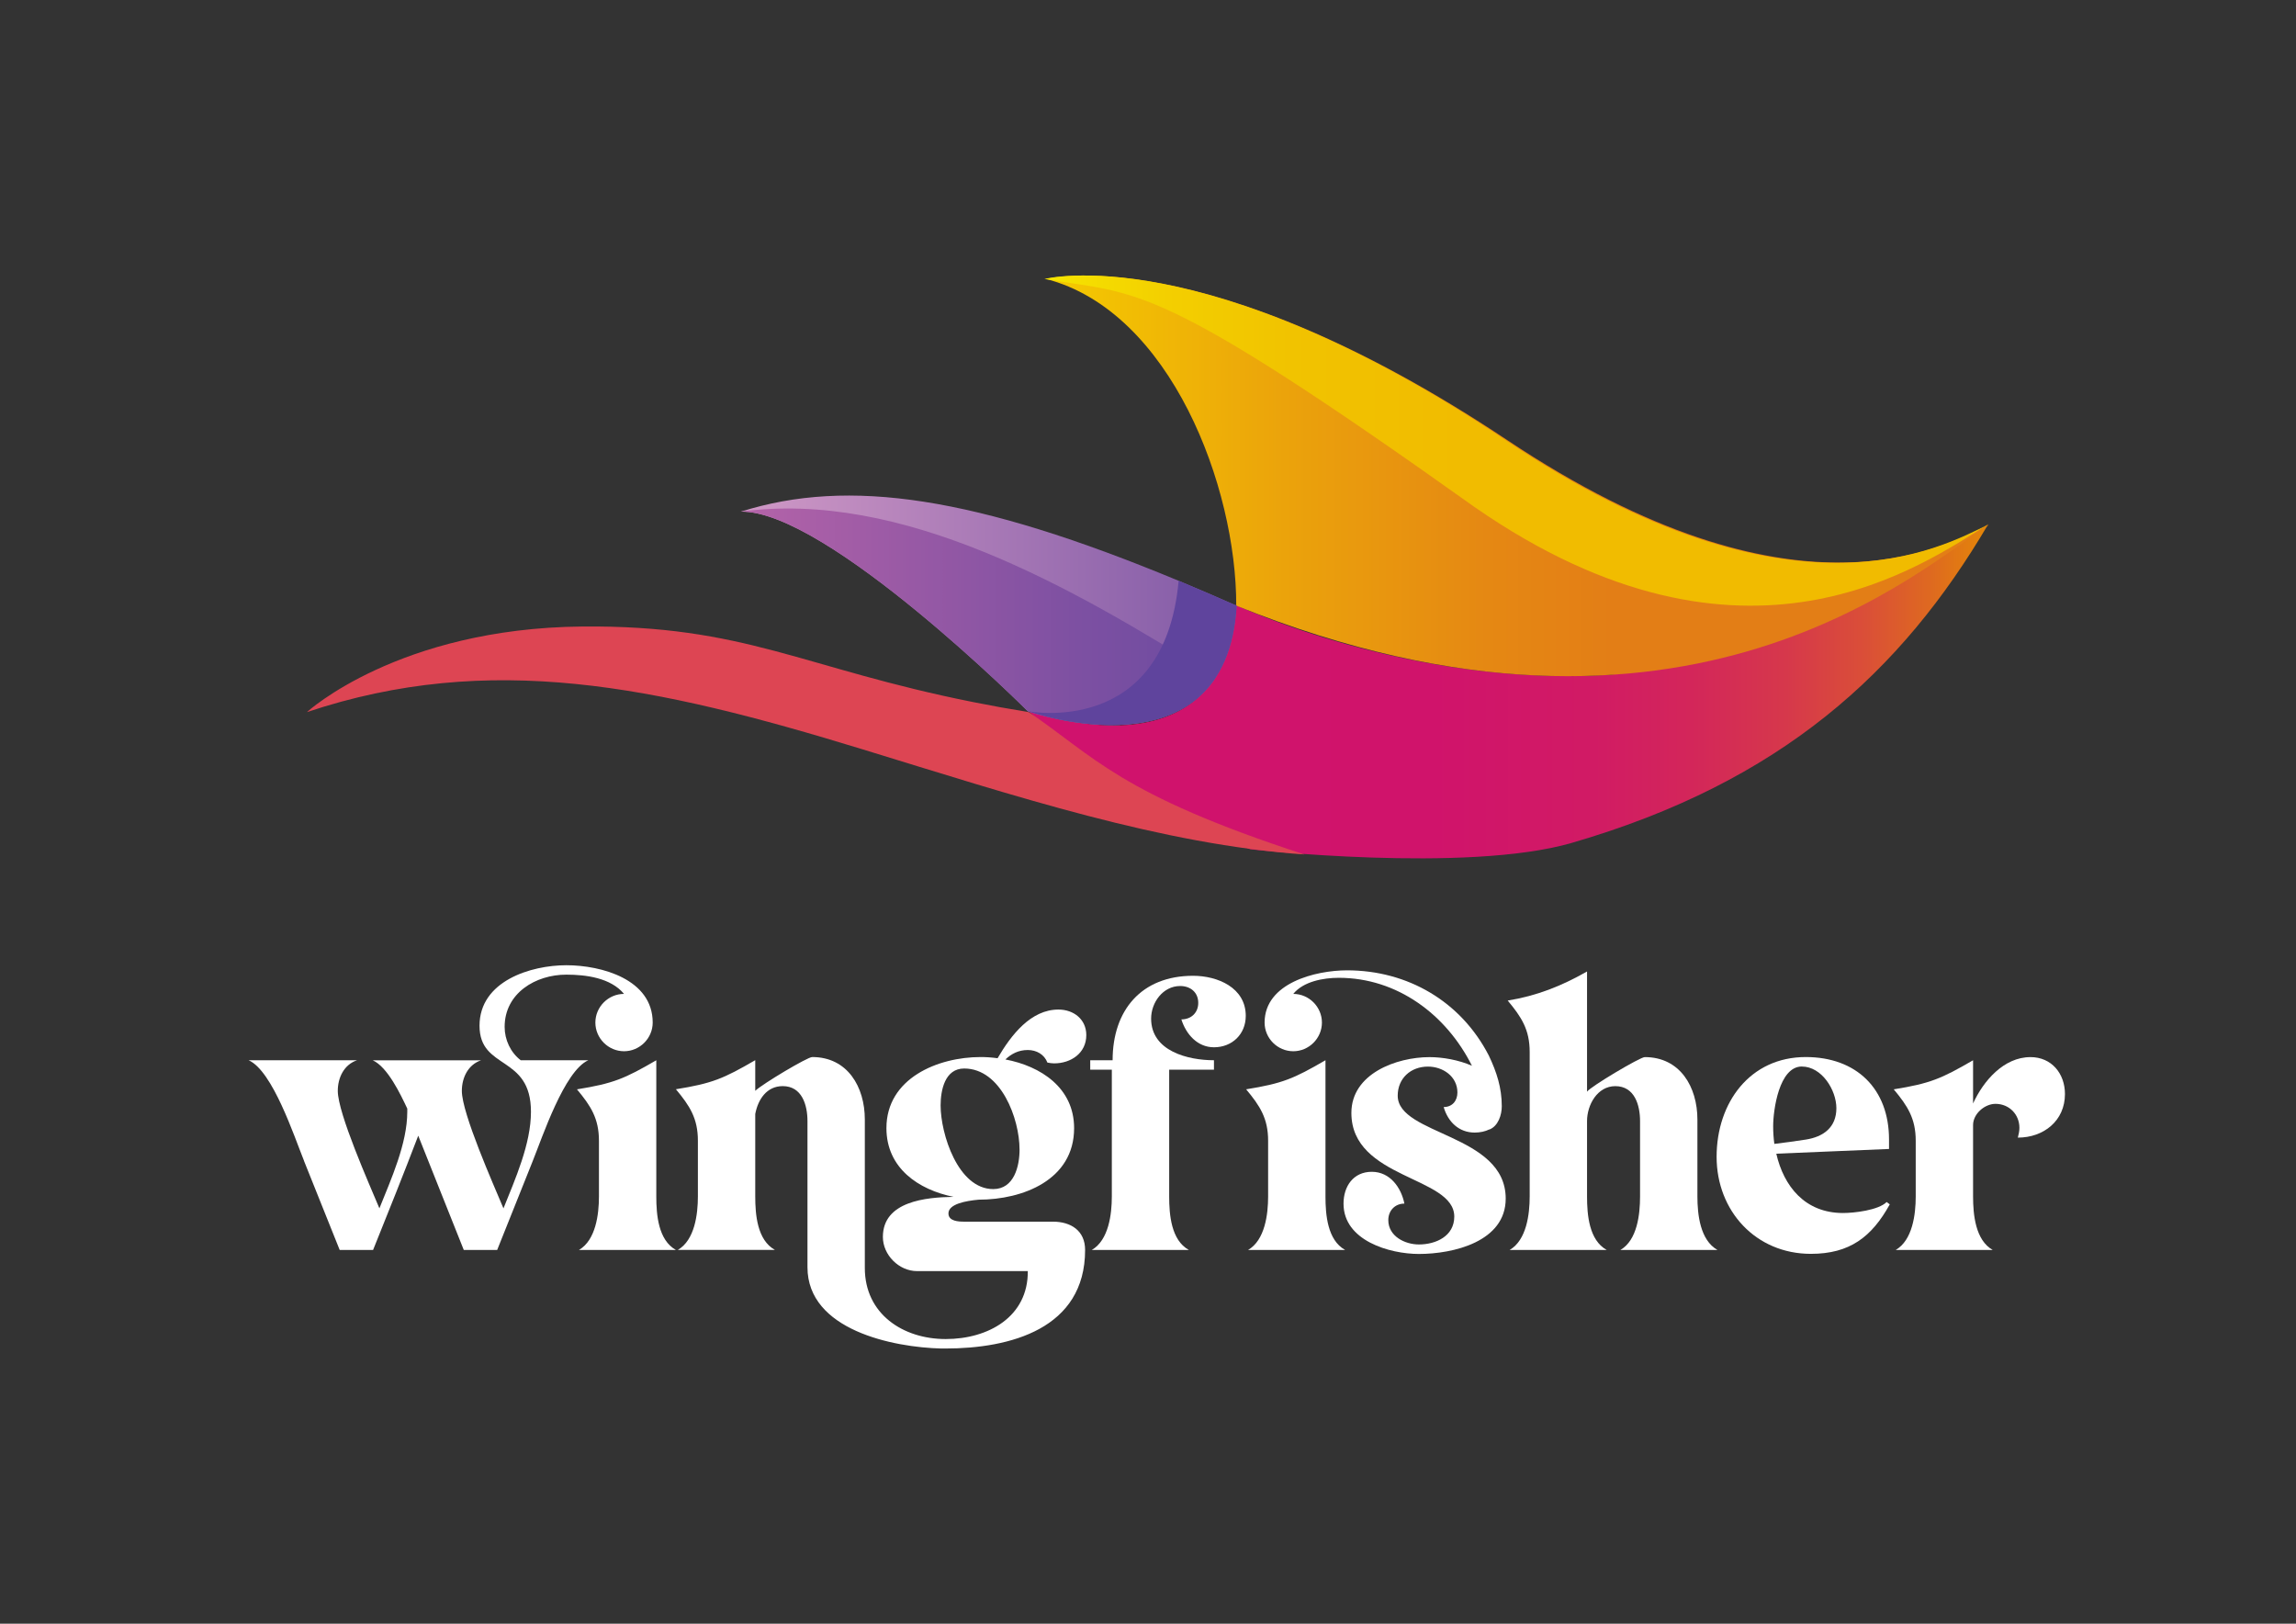 <?xml version="1.0" encoding="UTF-8"?><svg id="Layer_1" xmlns="http://www.w3.org/2000/svg" xmlns:xlink="http://www.w3.org/1999/xlink" viewBox="0 0 841.89 595.28"><rect x="0" y="0" width="841.89" height="595.28" fill="#333333" stroke="none"/><defs><style>.cls-1{fill:url(#linear-gradient-2);}.cls-2{fill:#fff;}.cls-3{fill:#5f449d;}.cls-4{fill:url(#linear-gradient-5);}.cls-5{fill:#dd4553;}.cls-6{fill:url(#linear-gradient-3);}.cls-7{fill:url(#linear-gradient);}.cls-8{fill:url(#linear-gradient-4);}</style><linearGradient id="linear-gradient" x1="376.88" y1="253.43" x2="729.05" y2="253.43" gradientUnits="userSpaceOnUse"><stop offset="0" stop-color="#d0126d"/><stop offset=".42" stop-color="#d0136b"/><stop offset=".58" stop-color="#d11a65"/><stop offset=".69" stop-color="#d3265a"/><stop offset=".79" stop-color="#d6384b"/><stop offset=".87" stop-color="#da4e38"/><stop offset=".94" stop-color="#de6920"/><stop offset="1" stop-color="#e48707"/></linearGradient><linearGradient id="linear-gradient-2" x1="383.56" y1="174.45" x2="602.17" y2="174.45" gradientUnits="userSpaceOnUse"><stop offset="0" stop-color="#f5cb00"/><stop offset=".4" stop-color="#eba30b"/><stop offset=".74" stop-color="#e58813"/><stop offset=".95" stop-color="#e37e16"/></linearGradient><linearGradient id="linear-gradient-3" x1="382.97" y1="161.53" x2="728.75" y2="161.53" gradientUnits="userSpaceOnUse"><stop offset="0" stop-color="#f6e700"/><stop offset=".03" stop-color="#f5e000"/><stop offset=".13" stop-color="#f3cf00"/><stop offset=".26" stop-color="#f1c300"/><stop offset=".44" stop-color="#f1bc00"/><stop offset=".95" stop-color="#f1bb00"/></linearGradient><linearGradient id="linear-gradient-4" x1="271.67" y1="223.75" x2="453.42" y2="223.75" gradientUnits="userSpaceOnUse"><stop offset="0" stop-color="#d099c6"/><stop offset="1" stop-color="#8059a6"/></linearGradient><linearGradient id="linear-gradient-5" x1="271.67" y1="226.12" x2="445.8" y2="226.12" gradientUnits="userSpaceOnUse"><stop offset="0" stop-color="#b664a9"/><stop offset=".14" stop-color="#a95fa7"/><stop offset=".71" stop-color="#7d50a2"/><stop offset="1" stop-color="#6c4ba0"/></linearGradient></defs><g><path class="cls-2" d="m111.48,425.57c-3.6-8.93-11.52-32.98-20.3-36.86h39.74c-4.75,1.58-7.06,6.34-7.06,11.23,0,8.21,11.52,34.13,15.26,43.06,4.32-10.8,10.22-23.76,10.22-35.42v-1.15c-2.45-5.18-7.2-15.26-12.67-17.71h39.74c-4.75,1.58-7.06,6.34-7.06,11.23,0,8.21,11.52,34.13,15.26,43.06,4.32-10.8,10.08-23.62,10.08-35.42,0-21.02-18.86-15.12-18.86-31.54s18.86-22.18,31.82-22.18,31.68,5.18,31.68,21.02c0,5.76-4.75,10.51-10.51,10.51s-10.51-4.75-10.51-10.51,4.75-10.51,10.51-10.51c-4.9-5.9-13.97-7.06-21.17-7.06-11.23,0-22.61,6.77-22.61,19.15,0,4.75,2.16,9.36,5.9,12.24h24.77c-8.78,3.89-16.85,28.22-20.45,37.15l-12.96,32.4h-12.24c-5.62-13.97-11.09-27.94-16.7-41.9-5.33,13.97-10.94,27.94-16.56,41.9h-12.24l-13.1-32.69Zm129.17-36.86v49.97c0,6.62.72,15.98,7.2,19.58h-35.57c6.19-3.6,7.34-13.1,7.34-19.58v-20.45c0-8.21-3.02-12.82-8.06-18.86,13.39-2.16,17.42-3.89,29.09-10.66Z"/><path class="cls-2" d="m365.78,387.98c5.04-8.64,12.24-17.86,22.32-17.86,5.62,0,10.22,3.6,10.22,9.36,0,6.62-5.62,10.37-11.81,10.37-.72,0-1.73-.14-2.45-.29-1.15-3.02-4.03-4.61-7.2-4.61-3.46,0-6.05,1.44-8.21,3.46,12.96,2.45,25.2,10.37,25.2,25.2,0,19.01-18.86,26.21-34.99,26.21-4.75.43-11.09,1.58-11.09,5.04,0,2.88,3.74,3.02,5.76,3.02h32.54c6.62,0,11.81,3.31,11.81,10.37,0,28.94-27.5,36.14-51.26,36.14h-1.44c-17.71-.43-49.1-6.77-49.1-29.81v-53.57c0-5.9-2.02-12.82-9.07-12.82-5.9,0-9.07,4.9-10.08,10.22v30.24c0,6.62.72,15.98,7.2,19.58h-35.57c6.19-3.6,7.34-13.1,7.34-19.58v-20.45c0-8.21-3.02-12.82-8.06-18.86,13.39-2.16,17.42-3.89,29.09-10.66v11.23c2.74-2.59,19.15-12.38,20.88-12.38,12.96,0,19.3,10.94,19.3,22.9v54.43c0,16.85,13.97,26.06,29.66,26.06s30.24-8.21,30.1-24.91h-40.61c-6.62,0-12.53-5.9-12.53-12.53,0-13.1,15.84-14.54,25.92-14.69-12.82-2.59-24.62-10.51-24.62-25.2,0-18.29,18.86-26.06,34.56-26.06,2.02,0,4.03.14,6.19.43Zm8.06,33.41c0-11.23-6.77-29.66-20.3-29.66-7.06,0-8.64,7.92-8.64,13.54,0,10.37,6.34,30.67,19.3,30.67,7.63,0,9.65-8.35,9.65-14.54Z"/><path class="cls-2" d="m456.79,372.43c0,6.77-5.04,11.52-11.66,11.52-6.05,0-10.22-4.75-11.95-10.22,3.6,0,6.19-2.45,6.19-6.05,0-3.89-2.88-6.19-6.62-6.19-6.34,0-10.66,6.05-10.66,11.95,0,11.95,13.54,15.26,23.04,15.26v3.46h-16.42v46.51c0,6.62.72,15.98,7.2,19.58h-35.57c6.19-3.6,7.34-13.1,7.34-19.58v-46.51h-7.92v-3.46h8.21c0-18.29,10.51-30.96,29.52-30.96,8.93,0,19.3,4.32,19.3,14.69Z"/><path class="cls-2" d="m457.65,458.25c6.19-3.6,7.34-13.1,7.34-19.58v-20.45c0-8.21-3.02-12.82-8.06-18.86,13.39-2.16,17.42-3.89,29.09-10.66v49.97c0,6.62.72,15.98,7.2,19.58h-35.57Zm34.99-16.99c0-6.34,3.6-11.66,10.37-11.66s10.8,5.9,11.95,11.66c-3.46,0-5.9,2.59-5.9,6.05,0,5.9,6.05,8.93,11.23,8.93,6.19,0,12.96-3.02,12.96-10.22,0-14.83-37.73-13.68-37.73-38.01,0-14.4,16.56-20.45,28.66-20.45,4.75,0,10.66,1.01,15.55,3.17-9.36-18.72-27.36-32.25-48.82-32.25-5.62,0-12.96,1.3-16.7,5.9,5.76,0,10.51,4.75,10.51,10.51s-4.75,10.51-10.51,10.51-10.51-4.75-10.51-10.51c0-14.54,18.72-19.15,30.24-19.15,22.18,0,41.76,11.38,51.98,31.25,2.88,6.05,4.75,11.81,4.75,18.58,0,3.17-1.3,7.2-4.46,8.5h-.14c-1.44.72-3.31,1.15-5.33,1.15-5.76,0-9.79-3.89-11.38-9.36,3.17,0,5.04-2.3,5.04-5.33,0-5.9-5.33-9.5-10.8-9.5-6.34,0-11.09,4.32-11.09,10.66,0,14.54,39.6,13.97,39.6,37.73,0,15.84-19.3,20.3-31.82,20.3-10.8,0-27.65-4.9-27.65-18.43Z"/><path class="cls-2" d="m560.9,385.68c0-8.21-3.02-12.82-8.06-18.86,10.66-1.73,19.73-5.33,29.09-10.66v44.06c1.3-1.87,19.44-12.67,21.17-12.67,12.96,0,19.3,10.94,19.3,22.9v28.22c0,6.62,1.01,15.98,7.34,19.58h-35.57c6.19-3.6,7.2-13.1,7.2-19.58v-27.65c0-5.9-2.02-12.82-9.07-12.82-6.62,0-10.37,6.91-10.37,12.82v27.65c0,6.62.72,15.98,7.2,19.58h-35.57c6.19-3.6,7.34-13.1,7.34-19.58v-52.99Z"/><path class="cls-2" d="m651.33,422.97c2.74,11.95,10.51,21.74,24.48,21.74,4.03,0,12.96-1.01,15.98-4.03l1.15.86c-6.62,11.95-14.69,18.14-28.94,18.14-20.16,0-34.56-15.7-34.56-35.57s12.24-36.58,32.69-36.58c18.58,0,30.53,11.66,30.53,30.24v3.46l-41.33,1.73Zm9.36-31.97c-8.35,0-10.51,15.98-10.51,21.89,0,2.16.14,4.32.43,6.48,3.89-.43,7.63-1.01,11.52-1.58,6.48-1.01,11.23-4.46,11.23-11.52,0-6.62-5.33-15.26-12.67-15.26Z"/><path class="cls-2" d="m744.5,387.55c7.78,0,12.67,6.05,12.67,13.54,0,9.79-7.78,15.98-17.28,15.98.29-1.15.58-2.3.58-3.6,0-4.9-3.74-8.78-8.78-8.78-3.89,0-8.21,3.6-8.21,7.78v26.21c0,6.62.86,15.98,7.2,19.58h-35.57c6.19-3.6,7.34-13.1,7.34-19.58v-20.45c0-8.21-3.02-12.82-8.06-18.86,13.39-2.16,17.42-3.89,29.09-10.66v15.84c3.74-8.21,11.23-16.99,21.02-16.99Z"/></g><g><path class="cls-7" d="m458.55,311.37s79.17,8.84,117.7-2.33c76.85-22.28,120.97-62.76,152.8-116.87-47,29.86-69.29,46.23-138.48,55.22-73.6,4.65-137.56-25.66-137.56-25.66,0,0,2.34,51.91-57.46,43.24-7.05-1.02-10.74-1.75-18.67-4.5,33.22,32.72,81.67,50.9,81.67,50.9Z"/><path class="cls-1" d="m383.56,102.27s57.76-15.08,169.17,59.12c105.52,70.28,159.95,38.97,176.61,31.08-23.14,13.85-110.34,96.57-276.04,29.56.12-43.43-24-107.88-69.74-119.76Z"/><path class="cls-6" d="m382.97,102.27s58.35-15.08,169.17,59.12c105.35,70.54,159.95,38.97,176.61,31.08-23.14,13.85-88.39,62.51-187.98-6.52-117.75-83.88-122.78-77.76-157.8-83.68Z"/><path class="cls-8" d="m271.67,187.57c39.56-12.49,85.99-5.6,160.45,25.33,6.86,2.85,13.95,5.9,21.3,9.16-3.8,64.42-76.59,38.65-76.59,38.65,0,0-73.64-73.6-105.16-73.15Z"/><path class="cls-4" d="m271.67,187.57c58.8-7.96,120.65,27.06,174.12,60.73-19.51,29.92-68.97,12.42-68.97,12.42,0,0-73.64-73.6-105.16-73.15Z"/><path class="cls-3" d="m432.17,212.91c9.2,3.91,13.95,5.9,21.3,9.16-3.8,64.42-76.59,38.65-76.59,38.65,0,0,50.09,9.97,55.3-47.81Z"/><path class="cls-5" d="m377.21,261.07c-7.17-1.16-13.84-2.37-20.1-3.62-62.82-12.5-83.79-28.32-143.61-27.76-67.48.63-100.96,31.38-100.96,31.38,67.14-22.44,127.88-9.6,203.73,13.64,56.1,17.19,109.8,34.89,162.03,38.55-67.94-22.08-77.28-36.15-101.09-52.2Z"/></g></svg>